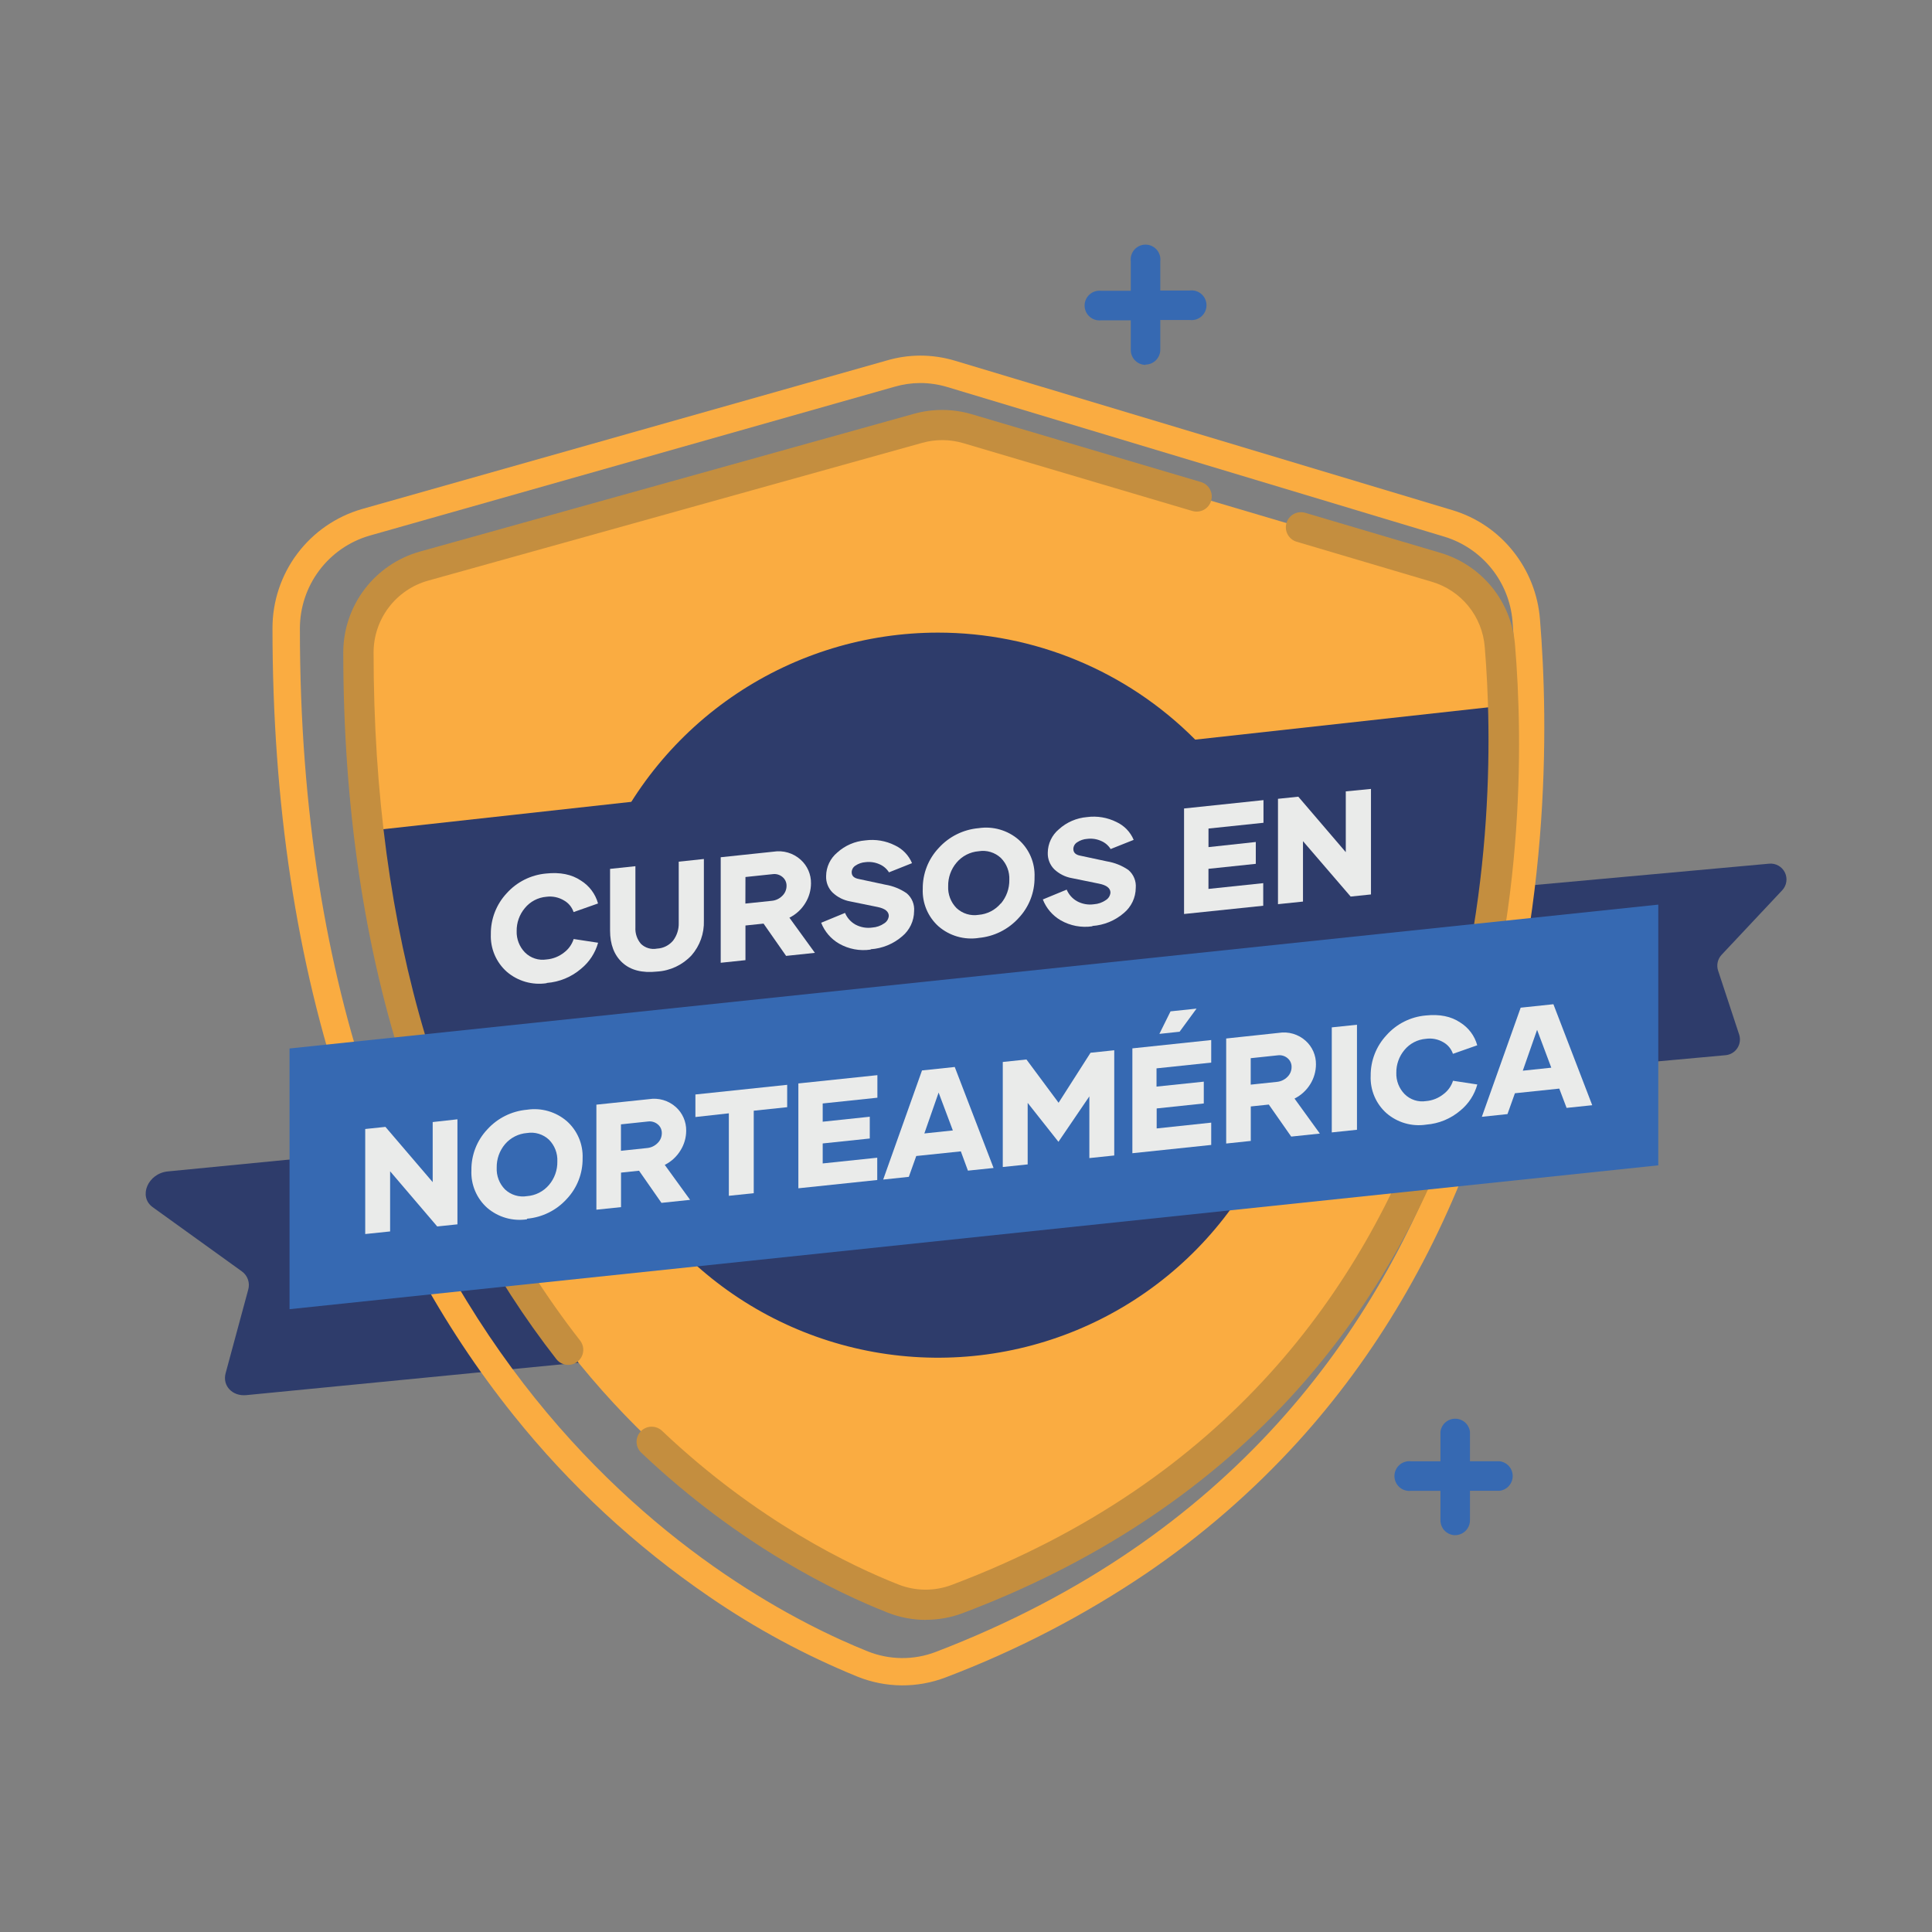 <svg width="520" height="520" viewBox="0 0 520 520" fill="none" xmlns="http://www.w3.org/2000/svg">
<rect x="0" y="0" width="520" height="520" fill="#808080" stroke="none"/>
<g clip-path="url(#clip0_452_107)">
<path d="M409 238.569L476.19 232.459C477.05 232.381 477.913 232.565 478.665 232.988C479.417 233.412 480.023 234.053 480.403 234.828C480.782 235.604 480.917 236.476 480.79 237.33C480.663 238.183 480.279 238.978 479.69 239.609L463.36 256.999C462.838 257.559 462.477 258.249 462.313 258.997C462.15 259.744 462.19 260.522 462.43 261.249L468.09 278.439C468.292 279.048 468.353 279.694 468.269 280.329C468.186 280.965 467.96 281.574 467.608 282.109C467.255 282.645 466.787 283.094 466.236 283.423C465.686 283.752 465.069 283.953 464.43 284.009L395.18 290.319C394.475 290.382 393.765 290.269 393.114 289.989C392.463 289.709 391.893 289.271 391.454 288.715C391.015 288.159 390.722 287.503 390.601 286.805C390.48 286.107 390.534 285.39 390.76 284.719L405.3 241.439C405.565 240.655 406.052 239.965 406.702 239.452C407.351 238.939 408.136 238.625 408.96 238.549" fill="#2E3C6B"/>
<path d="M137.86 306.24L45.17 315.29C39.79 315.82 37.17 322.06 41.08 324.9L65.08 342.18C65.854 342.729 66.435 343.507 66.742 344.404C67.049 345.301 67.066 346.272 66.79 347.18L60.73 369.59C59.81 372.98 62.54 375.87 66.3 375.5L161.83 366.17C166.06 365.76 168.97 361.56 167.34 358.24L143.1 308.9C142.592 307.975 141.813 307.227 140.867 306.759C139.921 306.29 138.854 306.123 137.81 306.28" fill="#2E3C6B"/>
<path d="M114.14 152.372L247.14 115.282C251.503 114.068 256.119 114.106 260.46 115.392L386.46 152.682C391.117 154.058 395.25 156.809 398.317 160.574C401.384 164.339 403.243 168.942 403.65 173.782C407.86 224.002 407.09 374.002 257.58 430.372C252.006 432.47 245.85 432.42 240.31 430.232C207.56 417.352 96.39 360.002 96.49 175.542C96.5 170.282 98.23 165.171 101.417 160.987C104.604 156.803 109.072 153.778 114.14 152.372Z" fill="#FAAC41"/>
<path d="M350.05 267.84C350.052 287.139 344.33 306.007 333.609 322.055C322.888 338.103 307.649 350.612 289.819 357.999C271.989 365.386 252.368 367.32 233.439 363.556C214.51 359.792 197.122 350.499 183.474 336.853C169.826 323.206 160.531 305.819 156.765 286.89C152.999 267.961 154.931 248.341 162.317 230.51C169.702 212.679 182.209 197.438 198.256 186.715C214.303 175.993 233.17 170.27 252.47 170.27C265.284 170.268 277.972 172.791 289.811 177.694C301.65 182.596 312.407 189.783 321.469 198.844C330.53 207.904 337.718 218.66 342.622 230.499C347.526 242.337 350.05 255.026 350.05 267.84Z" fill="#2E3C6B"/>
<path d="M98.88 223.651L111.83 283.881L397.45 250.661L405.93 189.781L98.88 223.651Z" fill="#2E3C6B"/>
<path d="M247.65 103.091C250.116 103.093 252.568 103.454 254.93 104.161L388.83 144.471C393.809 146.004 398.213 148.997 401.47 153.062C404.728 157.127 406.689 162.078 407.1 167.271C411.55 221.501 410.74 383.691 251.88 444.611C245.959 446.878 239.4 446.821 233.52 444.451C198.73 430.531 80.61 368.591 80.72 169.171C80.713 163.536 82.536 158.051 85.916 153.542C89.296 149.033 94.049 145.744 99.46 144.171L240.77 104.091C243.006 103.441 245.321 103.104 247.65 103.091ZM247.65 95.711C244.641 95.724 241.649 96.158 238.76 97.001L97.45 137.001C90.483 139.008 84.361 143.232 80.01 149.031C75.659 154.831 73.318 161.891 73.34 169.141C73.34 216.051 79.82 258.971 92.67 296.711C103.45 328.371 118.8 356.711 138.28 380.971C153.284 399.71 170.979 416.124 190.79 429.681C203.309 438.294 216.72 445.532 230.79 451.271C238.394 454.334 246.875 454.405 254.53 451.471C273.552 444.258 291.674 434.861 308.53 423.471C323.451 413.324 337.125 401.456 349.27 388.111C370.27 365.011 386.54 337.331 397.72 305.851C417.65 249.711 416.78 194.521 414.48 166.621C413.945 159.935 411.416 153.564 407.22 148.331C403.055 143.099 397.393 139.262 390.99 137.331L257.05 97.091C254.004 96.174 250.841 95.709 247.66 95.711" fill="#FAAC41"/>
<path d="M249.14 436.002C245.605 435.988 242.104 435.31 238.82 434.002C225.52 428.772 199.22 416.232 172.6 391.002C171.819 390.26 171.364 389.239 171.336 388.163C171.308 387.086 171.709 386.043 172.45 385.262C173.191 384.481 174.213 384.026 175.289 383.998C176.366 383.97 177.409 384.37 178.19 385.112C203.81 409.402 229.04 421.442 241.79 426.462C246.396 428.285 251.515 428.328 256.15 426.582C404.2 370.772 403.4 219.232 399.62 174.122C399.3 170.092 397.762 166.255 395.21 163.12C392.657 159.986 389.211 157.702 385.33 156.572L349 145.812C347.967 145.507 347.098 144.804 346.583 143.858C346.068 142.912 345.95 141.8 346.255 140.767C346.56 139.734 347.263 138.864 348.209 138.349C349.155 137.835 350.267 137.717 351.3 138.022L387.68 148.792C393.12 150.401 397.947 153.615 401.53 158.013C405.113 162.411 407.284 167.789 407.76 173.442C409.9 199.042 410.76 249.662 392.13 301.132C381.74 329.922 366.59 355.212 347.13 376.312C323.94 401.422 294.32 420.892 259.13 434.172C255.972 435.362 252.625 435.972 249.25 435.972" fill="#C48E3F"/>
<path d="M152.93 367.362C152.312 367.361 151.702 367.22 151.148 366.948C150.593 366.675 150.108 366.28 149.73 365.792C132.48 343.702 118.91 318.032 109.39 289.492C98.12 255.652 92.39 217.312 92.39 175.492C92.424 169.359 94.454 163.405 98.172 158.529C101.891 153.652 107.095 150.118 113 148.462L246 111.372C251.095 109.951 256.487 109.993 261.56 111.492L323.24 129.742C324.273 130.048 325.142 130.752 325.656 131.699C326.169 132.646 326.286 133.759 325.98 134.792C325.673 135.825 324.969 136.694 324.022 137.208C323.075 137.721 321.963 137.838 320.93 137.532L259.3 119.282C255.688 118.213 251.848 118.181 248.22 119.192L115.22 156.282C111.013 157.46 107.305 159.978 104.658 163.454C102.01 166.929 100.568 171.173 100.55 175.542C100.55 251.192 119.21 313.542 156.13 360.802C156.598 361.401 156.889 362.12 156.968 362.877C157.048 363.634 156.913 364.398 156.58 365.082C156.246 365.766 155.727 366.342 155.082 366.745C154.436 367.148 153.691 367.362 152.93 367.362Z" fill="#C48E3F"/>
<path d="M147.11 264.629C145.206 264.915 143.262 264.788 141.412 264.254C139.562 263.721 137.849 262.795 136.39 261.539C134.973 260.275 133.854 258.713 133.114 256.965C132.374 255.216 132.031 253.326 132.11 251.429C132.061 247.35 133.587 243.41 136.37 240.429C139.109 237.37 142.909 235.468 147 235.109C150.766 234.709 153.88 235.339 156.34 236.999C158.605 238.397 160.256 240.602 160.96 243.169L154.38 245.489C153.944 244.167 153.031 243.054 151.82 242.369C150.393 241.503 148.714 241.15 147.06 241.369C145.937 241.459 144.844 241.776 143.848 242.3C142.851 242.824 141.97 243.545 141.26 244.419C139.806 246.15 139.025 248.348 139.06 250.609C139.026 251.669 139.207 252.725 139.592 253.713C139.977 254.701 140.558 255.601 141.3 256.359C142.049 257.108 142.966 257.669 143.974 257.995C144.982 258.322 146.053 258.406 147.1 258.239C148.841 258.096 150.499 257.434 151.86 256.339C153.059 255.431 153.946 254.173 154.4 252.739L160.98 253.739C160.213 256.489 158.613 258.935 156.4 260.739C153.812 262.962 150.582 264.301 147.18 264.559L147.11 264.629Z" fill="#EAEBEA"/>
<path d="M189.45 231.199V247.799C189.564 251.222 188.374 254.561 186.12 257.139C183.699 259.733 180.372 261.294 176.83 261.499C172.83 261.929 169.71 261.119 167.51 259.099C165.31 257.079 164.2 254.199 164.2 250.449V233.859L171.02 233.139V249.619C170.928 251.23 171.462 252.813 172.51 254.039C173.077 254.586 173.768 254.987 174.524 255.21C175.279 255.433 176.077 255.47 176.85 255.319C177.686 255.277 178.504 255.061 179.252 254.683C179.999 254.306 180.66 253.777 181.19 253.129C182.21 251.764 182.735 250.092 182.68 248.389V231.919L189.45 231.199Z" fill="#EAEBEA"/>
<path d="M205.51 248.589L200.64 249.099V258.429L193.98 259.129V230.729L208.19 229.229C209.489 229.02 210.818 229.105 212.08 229.477C213.341 229.849 214.503 230.499 215.48 231.379C216.378 232.179 217.093 233.163 217.576 234.264C218.059 235.365 218.299 236.557 218.28 237.759C218.272 239.637 217.742 241.475 216.75 243.069C215.724 244.758 214.24 246.121 212.47 246.999L219.33 256.459L211.58 257.279L205.51 248.589ZM200.62 243.199L207.68 242.459C208.776 242.37 209.803 241.887 210.57 241.099C210.928 240.752 211.212 240.337 211.406 239.879C211.6 239.42 211.7 238.927 211.7 238.429C211.71 237.976 211.618 237.526 211.429 237.114C211.24 236.702 210.96 236.338 210.61 236.049C210.25 235.742 209.828 235.514 209.373 235.382C208.918 235.249 208.44 235.214 207.97 235.279L200.64 236.049L200.62 243.199Z" fill="#EAEBEA"/>
<path d="M234.34 255.581C231.407 256.015 228.414 255.451 225.84 253.981C223.642 252.709 221.943 250.727 221.02 248.361L227.44 245.711C227.992 247.026 228.962 248.122 230.2 248.831C231.598 249.59 233.204 249.878 234.78 249.651C235.933 249.575 237.043 249.184 237.99 248.521C238.336 248.307 238.628 248.014 238.841 247.667C239.055 247.32 239.184 246.927 239.22 246.521C239.22 245.351 238.22 244.521 236.16 244.111L228.85 242.621C227.063 242.309 225.407 241.478 224.09 240.231C223.506 239.652 223.049 238.956 222.75 238.19C222.45 237.424 222.314 236.603 222.35 235.781C222.361 234.573 222.636 233.382 223.154 232.291C223.672 231.2 224.421 230.234 225.35 229.461C227.437 227.568 230.091 226.419 232.9 226.191C235.623 225.827 238.393 226.29 240.85 227.521C242.935 228.489 244.582 230.201 245.47 232.321L239.27 234.791C238.661 233.818 237.767 233.057 236.71 232.611C235.534 232.088 234.237 231.894 232.96 232.051C231.982 232.115 231.039 232.44 230.23 232.991C229.93 233.182 229.683 233.443 229.508 233.751C229.334 234.06 229.238 234.407 229.23 234.761C229.23 235.761 229.86 236.341 231.13 236.581L238.28 238.111C240.343 238.448 242.307 239.237 244.03 240.421C244.726 241.007 245.271 241.751 245.619 242.592C245.967 243.433 246.108 244.345 246.03 245.251C246.02 246.549 245.726 247.829 245.167 249C244.609 250.172 243.801 251.206 242.8 252.031C240.434 254.067 237.473 255.281 234.36 255.491L234.34 255.581Z" fill="#EAEBEA"/>
<path d="M263.4 252.452C261.49 252.739 259.54 252.612 257.683 252.079C255.827 251.546 254.107 250.619 252.64 249.362C251.222 248.099 250.102 246.537 249.362 244.788C248.622 243.04 248.28 241.149 248.36 239.252C248.308 235.169 249.842 231.225 252.64 228.252C255.421 225.171 259.266 223.259 263.4 222.902C265.311 222.612 267.262 222.739 269.119 223.274C270.977 223.809 272.696 224.739 274.16 226.002C275.58 227.259 276.702 228.817 277.444 230.562C278.186 232.308 278.53 234.197 278.45 236.092C278.504 240.176 276.965 244.122 274.16 247.092C271.375 250.166 267.533 252.077 263.4 252.442V252.452ZM269.4 243.172C270.898 241.395 271.701 239.135 271.66 236.812C271.711 235.728 271.537 234.646 271.148 233.634C270.759 232.622 270.163 231.702 269.4 230.932C268.608 230.187 267.654 229.635 266.613 229.319C265.572 229.003 264.473 228.932 263.4 229.112C262.257 229.203 261.143 229.52 260.123 230.046C259.103 230.571 258.198 231.294 257.46 232.172C255.957 233.945 255.153 236.207 255.2 238.532C255.148 239.616 255.323 240.7 255.712 241.714C256.101 242.728 256.696 243.65 257.46 244.422C258.247 245.156 259.191 245.701 260.22 246.015C261.25 246.328 262.338 246.403 263.4 246.232C264.545 246.14 265.66 245.822 266.681 245.297C267.703 244.772 268.61 244.049 269.35 243.172H269.4Z" fill="#EAEBEA"/>
<path d="M294 249.312C291.067 249.745 288.074 249.182 285.5 247.712C283.302 246.439 281.603 244.457 280.68 242.092L287.1 239.442C287.65 240.756 288.621 241.849 289.86 242.552C291.256 243.319 292.863 243.61 294.44 243.382C295.593 243.305 296.703 242.914 297.65 242.252C297.996 242.037 298.288 241.744 298.501 241.397C298.715 241.05 298.844 240.658 298.88 240.252C298.88 239.082 297.88 238.252 295.82 237.842L288.51 236.352C286.723 236.04 285.067 235.208 283.75 233.962C283.169 233.378 282.715 232.68 282.416 231.913C282.116 231.146 281.978 230.325 282.01 229.502C282.022 228.295 282.296 227.106 282.814 226.016C283.332 224.927 284.082 223.963 285.01 223.192C287.098 221.301 289.752 220.151 292.56 219.922C295.283 219.557 298.053 220.021 300.51 221.252C302.595 222.219 304.243 223.931 305.13 226.052L298.93 228.522C298.321 227.549 297.427 226.787 296.37 226.342C295.195 225.814 293.897 225.62 292.62 225.782C291.642 225.846 290.7 226.171 289.89 226.722C289.591 226.912 289.343 227.173 289.168 227.482C288.994 227.79 288.898 228.137 288.89 228.492C288.89 229.492 289.52 230.072 290.79 230.312L297.95 231.842C300.008 232.182 301.966 232.967 303.69 234.142C304.386 234.729 304.932 235.476 305.28 236.318C305.628 237.16 305.768 238.074 305.69 238.982C305.68 240.279 305.386 241.559 304.828 242.731C304.27 243.902 303.461 244.937 302.46 245.762C300.094 247.797 297.133 249.011 294.02 249.222L294 249.312Z" fill="#EAEBEA"/>
<path d="M325.269 223.002V228.002L337.999 226.622V232.502L325.259 233.842V239.252L339.999 237.702V243.782L318.689 246.002V217.602L340.069 215.352V221.452L325.269 223.002Z" fill="#EAEBEA"/>
<path d="M369 212.34V240.74L363.53 241.31L350.7 226.4V242.66L343.97 243.36V215L349.44 214.43L362.22 229.36V213L369 212.34Z" fill="#EAEBEA"/>
<path d="M446.33 313.65L77.93 352.37V282.2L446.33 243.48V313.65Z" fill="#3669B2"/>
<path d="M123.12 301.262V329.532L117.68 330.102L105 315.252V331.442L98.3 332.142V303.872L103.74 303.302L116.46 318.172V302.002L123.12 301.262Z" fill="#EAEBEA"/>
<path d="M141.85 328.172C139.949 328.46 138.009 328.335 136.16 327.806C134.312 327.276 132.6 326.354 131.14 325.102C129.723 323.842 128.606 322.281 127.869 320.533C127.132 318.786 126.794 316.896 126.88 315.002C126.817 310.921 128.345 306.975 131.14 304.002C133.91 300.939 137.736 299.038 141.85 298.682C143.75 298.394 145.689 298.52 147.535 299.049C149.382 299.579 151.092 300.501 152.55 301.752C153.956 303 155.068 304.544 155.804 306.273C156.541 308.002 156.885 309.874 156.81 311.752C156.863 315.813 155.335 319.736 152.55 322.692C149.784 325.753 145.961 327.654 141.85 328.012V328.172ZM147.76 318.932C149.257 317.171 150.058 314.923 150.01 312.612C150.062 311.533 149.888 310.454 149.501 309.446C149.114 308.437 148.521 307.52 147.76 306.752C146.979 306.02 146.039 305.477 145.015 305.165C143.99 304.853 142.908 304.78 141.85 304.952C140.715 305.037 139.607 305.346 138.591 305.861C137.575 306.376 136.671 307.086 135.93 307.952C134.438 309.719 133.642 311.97 133.69 314.282C133.637 315.361 133.809 316.439 134.194 317.447C134.58 318.456 135.171 319.374 135.93 320.142C136.713 320.876 137.654 321.419 138.681 321.731C139.707 322.044 140.792 322.116 141.85 321.942C142.986 321.856 144.092 321.545 145.107 321.029C146.121 320.512 147.023 319.799 147.76 318.932Z" fill="#EAEBEA"/>
<path d="M172 315.1L167.15 315.61V324.9L160.52 325.59V297.32L174.66 295.84C175.95 295.63 177.272 295.712 178.527 296.081C179.781 296.45 180.937 297.095 181.91 297.97C182.8 298.77 183.509 299.752 183.988 300.849C184.468 301.946 184.707 303.133 184.69 304.33C184.686 306.197 184.159 308.026 183.17 309.61C182.151 311.292 180.678 312.651 178.92 313.53L185.74 322.94L178.03 323.75L172 315.1ZM167.13 309.74L174.13 309C175.217 308.91 176.236 308.43 177 307.65C177.358 307.306 177.642 306.893 177.837 306.436C178.031 305.978 178.13 305.487 178.13 304.99C178.138 304.538 178.044 304.091 177.856 303.68C177.667 303.27 177.388 302.907 177.04 302.62C176.68 302.317 176.262 302.092 175.81 301.959C175.359 301.827 174.886 301.79 174.42 301.85L167.13 302.62V309.74Z" fill="#EAEBEA"/>
<path d="M211.87 298L202.87 298.95V321.15L196.17 321.85V299.65L187.17 300.65V294.58L211.87 291.98V298Z" fill="#EAEBEA"/>
<path d="M221.43 296.999V301.909L234.1 300.569V306.429L221.43 307.759V313.139L236.11 311.599V317.599L214.88 319.829V291.609L236.15 289.379V295.449L221.43 296.999Z" fill="#EAEBEA"/>
<path d="M258.61 309.89L246.61 311.14L244.61 316.75L237.71 317.48L248.16 288.11L256.97 287.18L267.42 314.36L260.52 315.08L258.61 309.89ZM256.46 304.26L252.63 294.07L248.79 305.07L256.46 304.26Z" fill="#EAEBEA"/>
<path d="M299.9 282.68V311L293.2 311.7V295.09L284.88 307.32L276.6 296.84V313.4L269.9 314.1V285.83L276.27 285.16L284.92 296.81L293.52 283.35L299.9 282.68Z" fill="#EAEBEA"/>
<path d="M311.28 287.549V292.459L324 291.129V296.999L311.32 298.339V303.719L326 302.159V308.159L304.78 310.389V282.169L326 279.929V285.999L311.28 287.549ZM317.49 277.689L312.05 278.269L315.05 272.209L322.05 271.469L317.49 277.689Z" fill="#EAEBEA"/>
<path d="M341.5 297.292L336.65 297.802V307.082L330.03 307.782V279.512L344.16 278.002C345.453 277.79 346.776 277.872 348.033 278.24C349.289 278.609 350.447 279.255 351.42 280.132C352.308 280.931 353.014 281.912 353.492 283.007C353.97 284.102 354.208 285.287 354.19 286.482C354.184 288.35 353.661 290.181 352.68 291.772C351.655 293.449 350.179 294.804 348.42 295.682L355.24 305.102L347.53 305.912L341.5 297.292ZM336.63 291.932L343.63 291.192C344.721 291.102 345.743 290.623 346.51 289.842C346.866 289.496 347.149 289.083 347.341 288.626C347.534 288.169 347.632 287.677 347.63 287.182C347.64 286.731 347.548 286.284 347.361 285.873C347.174 285.463 346.897 285.1 346.55 284.812C346.19 284.506 345.77 284.28 345.317 284.147C344.864 284.014 344.388 283.979 343.92 284.042L336.63 284.812V291.932Z" fill="#EAEBEA"/>
<path d="M358.45 276.519L365.23 275.809V304.079L358.45 304.789V276.519Z" fill="#EAEBEA"/>
<path d="M383.84 302.7C381.946 302.985 380.013 302.857 378.173 302.326C376.333 301.794 374.63 300.871 373.18 299.62C371.768 298.364 370.653 296.81 369.917 295.07C369.18 293.33 368.839 291.448 368.92 289.56C368.88 285.511 370.398 281.601 373.16 278.64C375.871 275.583 379.65 273.68 383.72 273.32C387.473 272.92 390.57 273.547 393.01 275.2C395.262 276.591 396.903 278.786 397.6 281.34L391.06 283.64C390.62 282.328 389.712 281.224 388.51 280.54C387.087 279.695 385.418 279.363 383.78 279.6C382.666 279.686 381.58 279.997 380.589 280.512C379.598 281.028 378.72 281.738 378.01 282.6C376.565 284.325 375.788 286.511 375.82 288.76C375.786 289.815 375.967 290.865 376.35 291.848C376.733 292.831 377.311 293.726 378.05 294.48C378.795 295.226 379.707 295.785 380.709 296.112C381.712 296.439 382.778 296.524 383.82 296.36C385.552 296.217 387.2 295.555 388.55 294.46C389.744 293.563 390.629 292.315 391.08 290.89L397.62 291.89C396.864 294.638 395.274 297.084 393.07 298.89C390.493 301.097 387.282 302.427 383.9 302.69L383.84 302.7Z" fill="#EAEBEA"/>
<path d="M419.68 292.999L407.74 294.249L405.74 299.859L398.84 300.589L409.29 271.219L418.1 270.289L428.55 297.469L421.65 298.189L419.68 292.999ZM417.53 287.369L413.71 277.179L409.86 288.179L417.53 287.369Z" fill="#EAEBEA"/>
<path d="M391.64 413.189C392.701 413.189 393.718 412.767 394.468 412.017C395.219 411.267 395.64 410.25 395.64 409.189V401.249H403.59C404.567 401.139 405.47 400.673 406.126 399.94C406.781 399.206 407.143 398.257 407.143 397.274C407.143 396.29 406.781 395.341 406.126 394.608C405.47 393.875 404.567 393.408 403.59 393.299H395.64V385.359C395.521 384.39 395.051 383.498 394.32 382.851C393.589 382.205 392.646 381.848 391.67 381.848C390.694 381.848 389.751 382.205 389.02 382.851C388.289 383.498 387.819 384.39 387.7 385.359V393.309H379.76C379.201 393.246 378.634 393.302 378.098 393.473C377.561 393.644 377.067 393.926 376.648 394.302C376.228 394.677 375.892 395.136 375.662 395.65C375.432 396.164 375.313 396.721 375.313 397.284C375.313 397.847 375.432 398.403 375.662 398.917C375.892 399.431 376.228 399.891 376.648 400.266C377.067 400.641 377.561 400.923 378.098 401.094C378.634 401.266 379.201 401.322 379.76 401.259H387.7V409.199C387.7 410.26 388.121 411.277 388.872 412.027C389.622 412.777 390.639 413.199 391.7 413.199" fill="#3669B2"/>
<path d="M308.29 98.129C309.351 98.129 310.368 97.707 311.118 96.957C311.868 96.207 312.29 95.19 312.29 94.129V86.129H320.24C320.802 86.198 321.373 86.147 321.914 85.979C322.455 85.811 322.954 85.531 323.379 85.155C323.803 84.78 324.143 84.319 324.376 83.802C324.609 83.285 324.729 82.725 324.729 82.159C324.729 81.592 324.609 81.032 324.376 80.516C324.143 79.999 323.803 79.538 323.379 79.162C322.954 78.787 322.455 78.506 321.914 78.338C321.373 78.171 320.802 78.12 320.24 78.189H312.29V70.329C312.359 69.766 312.308 69.196 312.14 68.655C311.972 68.114 311.692 67.614 311.316 67.19C310.941 66.766 310.48 66.426 309.963 66.193C309.447 65.96 308.886 65.84 308.32 65.84C307.753 65.84 307.193 65.96 306.677 66.193C306.16 66.426 305.699 66.766 305.324 67.19C304.948 67.614 304.667 68.114 304.499 68.655C304.332 69.196 304.281 69.766 304.35 70.329V78.269H296.41C295.848 78.2 295.277 78.251 294.736 78.418C294.195 78.586 293.695 78.867 293.271 79.243C292.847 79.618 292.507 80.079 292.274 80.596C292.041 81.112 291.921 81.672 291.921 82.239C291.921 82.805 292.041 83.365 292.274 83.882C292.507 84.399 292.847 84.86 293.271 85.235C293.695 85.611 294.195 85.891 294.736 86.059C295.277 86.227 295.848 86.278 296.41 86.209H304.35V94.209C304.35 95.27 304.771 96.287 305.521 97.037C306.272 97.787 307.289 98.209 308.35 98.209" fill="#3669B2"/>
</g>
<defs>
<clipPath id="clip0_452_107">
<rect width="520" height="520" fill="white"/>
</clipPath>
</defs>
</svg>
